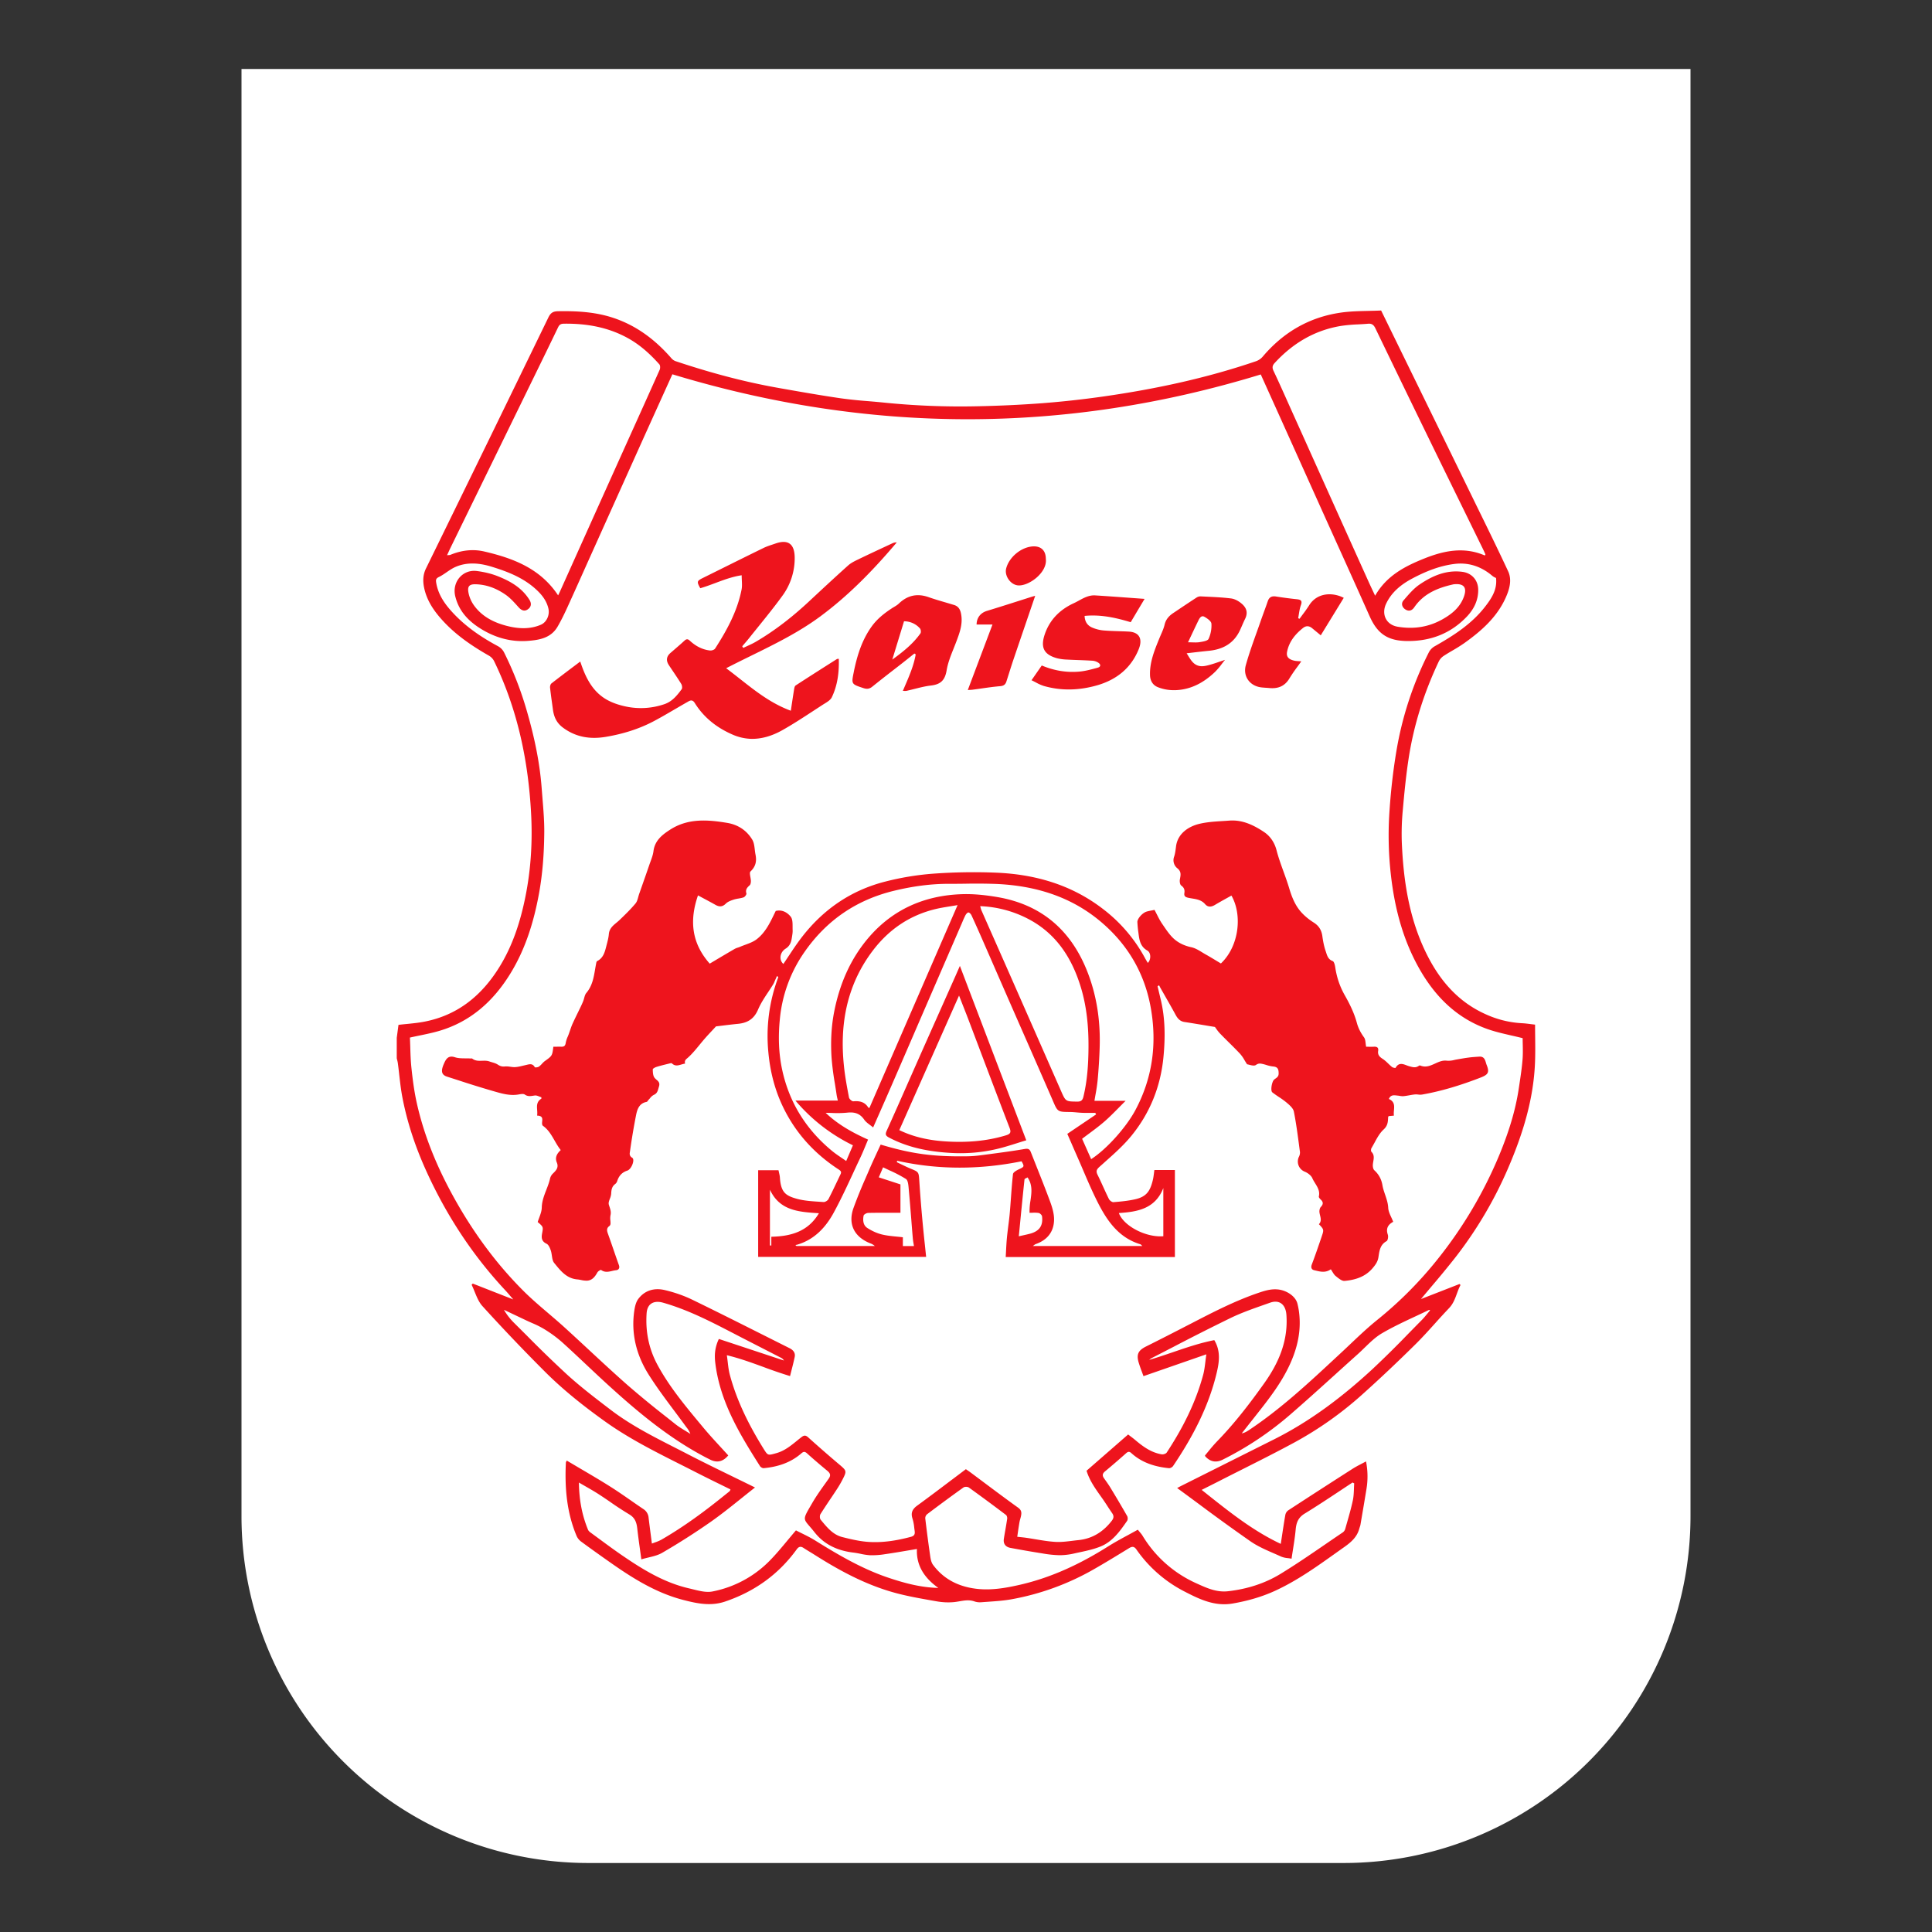 <svg width="112" height="112" fill="none" xmlns="http://www.w3.org/2000/svg"><rect width="100%" height="100%" fill="#333333" stroke="none"/><path d="M14 4h84v83.895A20.107 20.107 0 0177.895 108h-43.79A20.107 20.107 0 0114 87.895V4z" fill="#fff"/><path fill-rule="evenodd" clip-rule="evenodd" d="M59.494 66.105l-3.848-10.111a133.114 133.114 0 00-.258.588l-.747 1.677c-.442.993-.885 1.986-1.326 2.98l-.653 1.477c-.415.942-.83 1.884-1.254 2.822-.096.21-.08.297.129.407 1.14.603 2.375.826 3.643.894a9.236 9.236 0 002.601-.229c.396-.093.784-.215 1.176-.339.178-.056.356-.113.537-.166zm-7.138-.489a24.17 24.17 0 01-.223-.1 105895.699 105895.699 0 013.464-7.802l.182.466c.125.317.242.613.355.91l.674 1.78c.57 1.507 1.142 3.015 1.72 4.519.102.264.035.353-.216.429-1.13.342-2.29.424-3.456.353-.855-.051-1.703-.207-2.5-.555z" fill="#EE141D"/><path fill-rule="evenodd" clip-rule="evenodd" d="M77.148 73.582c-.3.214-.598.142-.886.072l-.082-.02c-.145-.033-.2-.155-.133-.332.196-.514.374-1.036.552-1.558l.018-.054c.139-.408.135-.412-.152-.716l-.006-.007c.152-.162.11-.332.068-.504-.017-.07-.034-.139-.039-.208-.005-.094.019-.218.078-.282.149-.157.157-.285-.002-.433-.05-.047-.122-.13-.11-.179.072-.305-.071-.536-.213-.765-.06-.097-.12-.193-.163-.294-.07-.162-.268-.308-.441-.379a.633.633 0 01-.345-.847.558.558 0 00.069-.288l-.02-.146-.032-.24v-.003c-.087-.656-.174-1.313-.303-1.962-.04-.198-.26-.383-.434-.53a5.019 5.019 0 00-.444-.32 6.048 6.048 0 01-.367-.26c-.125-.096-.029-.62.095-.735a.822.822 0 01.086-.067c.091-.065.183-.13.182-.292 0-.246-.043-.385-.323-.408a1.889 1.889 0 01-.38-.084 3.267 3.267 0 00-.215-.06h-.002c-.137-.03-.242-.054-.399.057-.092.065-.261.02-.39-.013a1.037 1.037 0 00-.121-.027 5.883 5.883 0 01-.147-.237 2.156 2.156 0 00-.253-.365c-.22-.235-.45-.463-.68-.69-.165-.164-.33-.328-.492-.495a2.344 2.344 0 01-.216-.273 4.41 4.41 0 00-.076-.104l-.498-.082-.007-.002c-.419-.07-.839-.14-1.26-.204-.26-.04-.397-.2-.515-.418-.2-.37-.41-.735-.618-1.1l-.261-.458a2.35 2.35 0 01-.056-.108l-.023-.044-.087.057.065.272v.002l.116.485c.266 1.1.268 2.21.162 3.33-.162 1.713-.778 3.255-1.86 4.58-.46.563-1.013 1.053-1.562 1.54v.002l-.278.247c-.185.166-.224.265-.117.479.114.23.22.463.326.697.107.234.213.467.327.697.043.088.18.191.266.184.418-.033.84-.073 1.25-.165.674-.15.884-.49 1.036-1.138.027-.116.042-.235.059-.365.007-.062.016-.126.025-.193h1.19v5.044h-9.808c.007-.11.012-.22.018-.333v-.002c.014-.257.027-.521.052-.785.022-.225.05-.448.078-.672.032-.249.064-.497.086-.746.026-.291.047-.582.068-.873.034-.467.068-.933.12-1.397.013-.109.217-.222.354-.285.3-.14.315-.153.143-.458-2.399.484-4.805.506-7.21-.031l-.022.082.248.12c.19.092.38.184.576.264.441.181.448.196.478.667a86.349 86.349 0 00.325 3.74l.073.699h-9.737v-5.025h1.178l.03.136c.023.098.046.196.052.295.056.86.339 1.05.996 1.23.398.107.817.136 1.235.164h.003l.296.02c.093.008.241-.085.286-.171.162-.311.312-.628.462-.944l.237-.495c.074-.151-.003-.208-.121-.286-1.378-.9-2.457-2.073-3.183-3.554-.494-1.006-.768-2.071-.876-3.19a9.653 9.653 0 01.566-4.38c.006-.015-.003-.036-.07-.083l-.043.097a14.106 14.106 0 00-.104.235.77.77 0 01-.059.127c-.095.156-.196.31-.298.463-.22.331-.44.663-.593 1.023-.236.553-.616.774-1.166.828-.307.03-.613.067-.906.103l-.367.045-.207.223c-.148.158-.294.314-.434.474-.103.118-.203.24-.303.361-.209.256-.418.512-.659.733a2.177 2.177 0 01-.056.049c-.1.085-.176.15-.133.318-.075.01-.147.031-.217.052-.19.056-.368.11-.55-.069-.02-.02-.084-.004-.134.008l-.023.006-.122.03c-.203.05-.406.1-.605.162-.085.026-.222.097-.222.146.003.165.01.365.102.485a.884.884 0 00.115.114c.108.093.21.18.142.396l-.03.102c-.044.16-.083.301-.274.383a.648.648 0 00-.215.19c-.028.032-.055.064-.084.093a.388.388 0 00-.04.05c-.022.034-.044.066-.073.071-.43.08-.544.428-.612.77a38.094 38.094 0 00-.35 2.087l-.003.023c-.022.121-.045.252.131.36.171.104-.04.664-.286.744-.32.104-.494.316-.59.62a.332.332 0 01-.112.157c-.196.146-.222.342-.233.572a.962.962 0 01-.075.279c-.045.12-.09.238-.062.339.013.046.028.09.042.134.051.155.1.303.056.485a.988.988 0 00-.007.303c.005.06.01.12.009.18-.001.048-.025.113-.061.138-.186.13-.151.281-.085.462.112.312.22.625.328.938.1.291.2.583.305.874.063.175-.026.28-.16.292a1.802 1.802 0 00-.236.044c-.21.049-.424.098-.636-.057-.026-.02-.177.07-.216.14-.138.248-.301.465-.603.48a1.425 1.425 0 01-.34-.038c-.076-.015-.152-.03-.228-.036-.6-.053-.947-.478-1.28-.887l-.055-.067c-.088-.108-.111-.266-.135-.427-.015-.1-.03-.202-.06-.293-.05-.145-.127-.335-.245-.392-.285-.136-.31-.337-.261-.596.072-.385.07-.386-.251-.66l-.003-.003c.025-.086.057-.171.089-.257.07-.19.142-.382.146-.575.007-.372.136-.703.264-1.034.082-.212.164-.424.214-.646a.602.602 0 01.159-.29c.191-.183.36-.355.236-.65-.121-.29.006-.517.228-.72-.14-.174-.25-.366-.36-.557-.184-.32-.366-.637-.68-.855-.055-.063-.046-.156-.037-.249.016-.162.033-.326-.294-.338.019-.107.01-.217.003-.327-.018-.242-.035-.48.246-.656l-.002-.08c-.04-.012-.08-.028-.12-.043-.088-.035-.178-.07-.26-.059l-.09.013c-.168.026-.324.05-.49-.067-.076-.054-.224-.03-.333-.01-.501.096-.973-.04-1.438-.174l-.046-.014-.079-.022a57.944 57.944 0 01-1.94-.603h-.001l-.671-.216c-.383-.122-.332-.407-.173-.765.109-.245.24-.488.629-.36.192.063.403.064.615.065.094 0 .189 0 .282.007l.038-.001c.028-.002.057-.004.073.01.176.136.374.13.572.123.14-.004.281-.008.413.038.05.018.101.033.152.048.119.035.237.07.336.134.14.092.257.13.429.11.1-.01.204.004.308.018.093.013.187.026.279.02.16-.01.317-.049.475-.087l.144-.034.03-.007.021-.005c.175-.042.345-.082.464.138.015.027.181.01.243-.035a1.25 1.25 0 00.172-.161 1.25 1.25 0 01.172-.162l.019-.013c.402-.29.406-.293.47-.816h.143c.107 0 .216-.002.324 0 .16.005.227-.058.252-.228a1.56 1.56 0 01.117-.36c.02-.05.042-.101.06-.152l.065-.185c.047-.138.094-.276.153-.408.1-.22.206-.437.312-.654l.167-.344c.05-.106.1-.214.142-.323a1.67 1.67 0 00.051-.165c.03-.11.06-.218.126-.297.345-.406.428-.893.51-1.381.017-.098.034-.197.053-.294l.004-.02c.01-.06.024-.134.06-.152.358-.182.443-.519.528-.854l.028-.106c.052-.198.105-.4.122-.603.027-.32.234-.492.444-.665.062-.052.124-.103.182-.159.319-.307.639-.617.922-.956.082-.1.12-.237.157-.373a2.91 2.91 0 01.051-.173l.105-.297c.165-.468.33-.936.49-1.405.021-.061.043-.121.066-.182.072-.197.144-.395.17-.598.077-.615.5-.948.962-1.246 1.036-.67 2.17-.586 3.314-.395.631.105 1.13.438 1.451.972.098.163.123.37.147.578.011.096.023.191.041.282.077.378.018.694-.288.982-.056.053-.032.188-.008.328.014.079.029.159.029.228 0 .083-.015.195-.069.245-.145.132-.259.249-.191.474.017.058-.086.2-.16.227-.096.034-.198.052-.3.07a1.782 1.782 0 00-.272.06c-.161.053-.34.116-.457.23-.197.196-.378.203-.604.076-.23-.13-.463-.254-.706-.384l-.308-.165c-.503 1.451-.375 2.764.68 3.956l.395-.235.003-.002c.345-.205.696-.413 1.05-.618a.958.958 0 01.182-.074c.042-.014.084-.027.124-.045.098-.042.2-.08.302-.118.236-.087.473-.174.664-.32.5-.383.77-.945 1.037-1.5l.069-.142c.372-.097.684.097.87.333.108.137.108.363.108.582 0 .067 0 .134.003.196.006.125-.015.25-.035.377l-.016.097c-.038.245-.12.452-.355.6-.35.221-.391.666-.13.886l.307-.46c.222-.335.444-.67.686-.991 1.261-1.674 2.9-2.817 4.937-3.329a16.05 16.05 0 012.74-.451 32.386 32.386 0 013.653-.06c2.269.093 4.384.7 6.212 2.112a8.862 8.862 0 012.424 2.834c.036.066.074.13.113.196l.052.09c.19-.17.2-.589-.028-.718-.41-.234-.46-.608-.51-.994l-.009-.064a7.065 7.065 0 01-.056-.587c-.01-.2.294-.543.542-.614.096-.028.195-.047.298-.066l.153-.031c.046.085.09.17.133.256.097.192.194.382.314.556l.084.123c.201.294.407.596.677.812.248.198.565.342.913.415.228.047.44.176.65.305.072.043.144.087.216.127.199.111.394.23.588.347l.274.165c1.065-1.01 1.249-2.827.61-3.936l-.272.152-.002.001h-.001c-.226.126-.453.252-.675.385-.21.126-.406.156-.58-.045-.204-.235-.482-.281-.757-.326a3.883 3.883 0 01-.22-.04c-.188-.042-.245-.112-.22-.278.028-.184-.02-.313-.184-.432-.073-.053-.097-.232-.079-.343l.013-.071c.039-.216.072-.403-.164-.59a.596.596 0 01-.18-.671c.053-.157.075-.326.097-.493l.008-.06.007-.058c.107-.753.754-1.146 1.345-1.288.44-.106.9-.135 1.359-.163.128-.008.257-.016.385-.026.763-.058 1.428.27 2.023.67.333.225.593.586.711 1.044.109.421.257.831.406 1.242.115.318.23.636.327.96.16.536.362 1.042.75 1.448.199.21.433.394.677.548.3.19.45.443.497.787.04.285.092.573.185.844l.01.032.008.022.015.046c.062.199.126.405.378.499.084.031.13.228.15.356.085.576.26 1.11.552 1.624.287.504.55 1.04.7 1.596.09.332.229.587.42.852.06.083.074.198.09.33.008.067.016.137.03.21h.125c.101.002.21.004.32-.002.175-.01.283.043.252.237-.037.23.076.349.262.468.119.076.222.175.325.275.07.067.14.134.214.194.052.043.198.069.208.051.178-.32.419-.23.639-.146.053.02.104.039.153.052l.034.01c.177.048.327.089.494-.016h.001c.03-.02.077-.049.1-.039.323.14.597.014.871-.11.211-.097.423-.193.656-.168a1.294 1.294 0 00.456-.039c.04-.009.08-.018.12-.025l.144-.025c.19-.033.379-.066.57-.09.177-.024.355-.036.534-.048l.082-.005c.275-.02.334.181.386.357l.017.056a.888.888 0 00.022.063c.18.446.085.571-.369.745-1.099.424-2.218.775-3.38.978a.799.799 0 01-.217-.002.941.941 0 00-.19-.006c-.11.011-.22.03-.329.05-.112.02-.226.04-.34.05a.817.817 0 01-.212-.017c-.04-.006-.08-.013-.119-.016a1.98 1.98 0 01-.04-.004l-.024-.003c-.172-.018-.349-.038-.447.203.338.15.317.397.296.653-.01.105-.018.211-.003.312l-.301.028-.005.007-.003.003-.006.008c-.01.011-.017.022-.018.032l-.004.058c-.013.242-.025.452-.26.668-.224.205-.378.488-.53.77-.057.102-.112.205-.171.303-.034.056-.043.18-.007.217.175.178.142.37.109.563a1.706 1.706 0 00-.026.192c-.007.106.017.254.086.318.26.238.41.516.47.864.032.19.094.371.156.553.083.245.166.49.18.76.008.185.092.368.178.554.039.085.078.17.11.257-.314.17-.43.4-.311.749.038.108 0 .334-.075.374-.357.194-.409.532-.459.86l-.011.072c-.041.26-.17.434-.33.625-.43.513-1.012.69-1.63.746-.151.014-.33-.13-.478-.25l-.042-.034c-.076-.061-.13-.15-.19-.248a2.778 2.778 0 00-.088-.139l-.003-.002zM48.57 63.8l-.026-.114a2.258 2.258 0 01-.042-.203c-.031-.216-.066-.433-.1-.65a15.774 15.774 0 01-.197-1.54c-.054-.88-.019-1.763.153-2.64.316-1.608.942-3.074 2.015-4.32 1.41-1.634 3.243-2.422 5.377-2.496.68-.024 1.372.05 2.044.163 2.613.438 4.337 1.965 5.272 4.409.532 1.39.731 2.839.683 4.321-.02.629-.06 1.257-.117 1.883a9.88 9.88 0 01-.12.82 25.39 25.39 0 00-.066.384h1.806c-.138.137-.27.27-.398.4-.282.285-.546.553-.828.798-.28.244-.58.467-.882.692-.138.102-.276.205-.413.31l.524 1.18c.92-.593 2.047-1.87 2.566-2.846.983-1.845 1.25-3.796.905-5.843-.343-2.037-1.322-3.724-2.886-5.053-1.748-1.486-3.834-2.113-6.092-2.212a32.613 32.613 0 00-1.789-.013c-.31.004-.619.007-.928.006-1.084-.004-2.15.148-3.2.402-2.173.525-3.903 1.703-5.183 3.535a8.104 8.104 0 00-1.44 3.92c-.099 1-.071 1.991.145 2.967.417 1.889 1.4 3.444 2.895 4.671.17.139.35.262.538.389.088.06.178.121.269.185l.34-.795.05-.116a10.184 10.184 0 01-3.333-2.593h2.457l.001-.001zm14.973.804l-.047-.09h-.227c-.17.002-.34.004-.51-.002a6.082 6.082 0 01-.33-.023c-.134-.012-.267-.024-.4-.025-.713-.007-.714-.008-.984-.632l-.014-.034c-.51-1.175-1.025-2.348-1.54-3.522l-.003-.005-.001-.003-.004-.008-.002-.005a1567.893 1567.893 0 01-1.634-3.73c-.284-.651-.568-1.303-.853-1.953a86.97 86.97 0 00-.675-1.51c-.033-.072-.12-.167-.18-.165-.061.002-.138.098-.176.17a5.008 5.008 0 00-.172.38l-.056.13-.008.018-2.132 4.92-.577 1.334v.002c-.465 1.074-.929 2.147-1.395 3.219-.236.544-.476 1.087-.717 1.634l-.002.003-.287.652a3.59 3.59 0 00-.18-.14c-.13-.098-.255-.191-.339-.313-.254-.37-.572-.452-1-.403a6.085 6.085 0 01-.855.017 11.851 11.851 0 00-.377-.007c.726.692 1.573 1.154 2.457 1.551-.052.121-.1.24-.149.355-.1.243-.198.476-.306.705-.13.275-.26.552-.388.83-.366.79-.734 1.583-1.15 2.348-.465.853-1.12 1.557-2.106 1.85a.732.732 0 01-.08.018l-.033.006.06.056h4.541a.733.733 0 00-.265-.156c-.92-.366-1.299-1.105-.975-2.03a27.76 27.76 0 01.728-1.796v-.003c.059-.133.117-.267.174-.401.15-.35.31-.695.469-1.04l.21-.453c1.799.537 3.02.705 4.99.679.262-.003.526-.022.786-.057l.332-.043c.75-.099 1.5-.197 2.246-.325.217-.037.289.022.355.192l.357.902c.259.653.519 1.307.761 1.966.124.338.234.709.225 1.06-.017.693-.403 1.165-1.067 1.396a.384.384 0 00-.095.06l-.07.05h6.35a1.01 1.01 0 01-.04-.039l-.017-.016c-.025-.026-.041-.042-.06-.047-1.275-.385-1.948-1.389-2.498-2.485-.3-.598-.564-1.214-.827-1.83a77.538 77.538 0 00-.339-.782c-.13-.296-.26-.593-.385-.883l-.006-.014-.001-.002-.002-.004-.175-.4 1.059-.715.61-.412h.001zM50.4 64.23l5.112-11.76c-.156.027-.303.05-.445.073-.29.047-.556.09-.817.152-1.482.353-2.677 1.154-3.606 2.353-1.14 1.473-1.702 3.158-1.78 5.005-.025.572 0 1.15.058 1.72.062.62.178 1.235.295 1.848.018.092.173.23.254.223.362-.032.663.034.865.362.002.003.008.005.02.01.01.002.024.006.044.014zm6.423-11.699l.027.102a.856.856 0 00.043.134c.24.547.482 1.094.724 1.64l.725 1.64c1.055 2.396 2.11 4.79 3.163 7.187.271.619.272.619.916.627h.025c.225.004.312-.078.362-.29.223-.926.285-1.866.293-2.816.01-1.226-.101-2.433-.47-3.607-.534-1.702-1.466-3.096-3.109-3.921a6.538 6.538 0 00-2.7-.696zm-5.096 17.775c-.475-.001-.938-.002-1.4.008-.093.003-.25.089-.263.158-.051.265-.028.557.214.714.259.167.554.306.852.378.268.065.545.093.83.121.125.012.252.025.38.04v.511h.642c-.008-.057-.017-.11-.026-.163a3.597 3.597 0 01-.04-.295c-.03-.34-.056-.68-.083-1.021v-.007c-.049-.607-.097-1.216-.153-1.823l-.004-.045c-.018-.2-.04-.46-.16-.537a7.61 7.61 0 00-.94-.493c-.127-.06-.256-.12-.383-.182l-.161.377-.088.204 1.256.41v1.645h-.473zm-7.013 1.389c1.164-.024 2.136-.313 2.76-1.362l-.03-.002c-1.142-.075-2.247-.146-2.81-1.363v3.235h.04l.04.001v-.51zm22.725-.03v-2.793c-.466 1.2-1.491 1.38-2.578 1.449.278.755 1.57 1.426 2.578 1.345zm-8.378.004l.236-.053c.154-.034.283-.062.41-.096.543-.145.768-.459.701-1.008-.009-.075-.12-.181-.198-.195a1.813 1.813 0 00-.37-.012 4.476 4.476 0 01-.156.003 3.6 3.6 0 01.054-.708c.065-.46.129-.909-.17-1.345a.723.723 0 01-.07.037c-.053.025-.104.05-.107.08-.1.937-.191 1.874-.287 2.86l-.043.437zm-8.76-1.986v-.001h1.219-1.22z" fill="#EE141D"/><path d="M43.087 37.56l.227-.106c.163-.075.328-.15.483-.24 1.125-.655 2.142-1.455 3.093-2.34l.048-.045c.738-.687 1.477-1.375 2.228-2.048.164-.147.374-.25.576-.347.55-.267 1.105-.525 1.659-.784l.333-.155a.51.51 0 01.251-.05c-1.343 1.587-2.777 3.07-4.456 4.307-1.232.908-2.595 1.578-3.978 2.258-.484.238-.97.477-1.455.728.275.205.543.416.809.625.909.716 1.805 1.422 2.94 1.839l.051-.344c.048-.314.092-.61.14-.904.013-.076.034-.182.089-.217.76-.496 1.527-.982 2.294-1.47l.096-.06c.014-.009.032-.01.058-.012a.688.688 0 00.053-.005c.023.778-.07 1.533-.404 2.23-.077.16-.264.274-.44.381a4.869 4.869 0 00-.113.071l-.506.33c-.6.392-1.2.785-1.824 1.135-.57.318-1.208.527-1.877.491a2.908 2.908 0 01-.969-.232c-.917-.393-1.684-.985-2.218-1.844-.14-.224-.281-.141-.424-.057l-.021.013-.02.01c-.224.128-.446.257-.668.387h-.001c-.401.235-.803.47-1.212.688-.88.47-1.826.758-2.808.923-.906.152-1.748.024-2.506-.55-.362-.275-.51-.629-.564-1.05l-.059-.432a26.722 26.722 0 01-.104-.815c-.009-.081.022-.204.08-.25.42-.327.844-.647 1.274-.972h.001l.395-.298c.29.882.666 1.665 1.43 2.148.367.233.815.379 1.246.467a4.192 4.192 0 002.194-.14c.46-.154.74-.506 1.009-.869.047-.064.025-.225-.024-.306-.16-.26-.33-.513-.501-.766-.072-.107-.144-.213-.214-.32-.177-.267-.148-.503.087-.709l.256-.221c.187-.162.374-.323.555-.49.114-.106.197-.11.311-.004.332.309.718.52 1.172.571.095.011.249-.038.296-.111.683-1.06 1.286-2.162 1.534-3.415.034-.17.025-.349.016-.542a6.161 6.161 0 01-.009-.293c-.53.077-1.025.262-1.519.447-.292.109-.584.218-.881.304-.211-.374-.2-.422.146-.593l.833-.413.003-.002h.001c.895-.444 1.79-.89 2.689-1.328.163-.08.336-.137.51-.195l.178-.06c.698-.245 1.099-.01 1.113.79a3.678 3.678 0 01-.728 2.26c-.434.598-.9 1.174-1.364 1.75-.185.229-.37.458-.553.688-.084.107-.174.21-.263.313l-.133.156.059.095z" fill="#EE141D"/><path fill-rule="evenodd" clip-rule="evenodd" d="M52.457 39.775c.261-.605.517-1.2.628-1.84l-.077-.05-.159.127a55.841 55.841 0 01-1.033.812 82.9 82.9 0 00-1.249.983c-.17.138-.32.147-.517.082l-.015-.005c-.34-.112-.511-.169-.58-.285-.068-.118-.031-.295.042-.653v-.005c.19-.928.464-1.822 1.023-2.607.311-.439.72-.766 1.162-1.057.044-.03.09-.057.137-.085.1-.06.201-.12.283-.198.504-.486 1.072-.609 1.735-.375.33.116.666.214 1.002.312l.467.139c.313.095.39.351.426.632.069.53-.112 1.011-.294 1.496l-.001.002c-.048.128-.1.255-.15.383-.169.42-.338.843-.41 1.28-.097.577-.352.813-.91.878-.32.037-.636.117-.951.196-.154.039-.308.078-.463.112a.491.491 0 01-.134.004c-.026-.001-.052-.003-.081-.003h.001l.118-.275zm-.05-3.758l-.68 2.22c.652-.472 1.211-.924 1.632-1.52.043-.062.026-.227-.028-.286a1.22 1.22 0 00-.924-.414z" fill="#EE141D"/><path d="M65.557 34.66l.796.058-.383.642-.422.71c-.86-.26-1.737-.458-2.672-.365.011.336.166.56.44.676.21.09.443.15.671.168.287.024.574.033.861.042.193.006.387.012.58.023.663.035.808.467.587 1.016-.445 1.105-1.292 1.776-2.417 2.1-1.019.291-2.052.331-3.08.038a2.568 2.568 0 01-.474-.21 6.935 6.935 0 00-.246-.124l.594-.855c.71.298 1.438.422 2.185.354.343-.032.682-.124 1.017-.215l.044-.013c.184-.05.182-.189.033-.286a.721.721 0 00-.34-.117 32.52 32.52 0 00-.808-.037c-.221-.008-.442-.016-.663-.028a2.777 2.777 0 01-.583-.078c-.756-.21-.97-.618-.713-1.381.285-.848.874-1.434 1.673-1.804.103-.047.203-.101.304-.156.296-.162.593-.324.95-.302.686.043 1.372.093 2.066.144z" fill="#EE141D"/><path fill-rule="evenodd" clip-rule="evenodd" d="M68.879 38.012c.176.288.343.561.71.605.174.02.365-.027.54-.075.191-.052.38-.117.59-.19l.297-.1a10.08 10.08 0 00-.189.24 3.898 3.898 0 01-.387.456c-.53.507-1.14.89-1.876 1.018-.49.086-.98.053-1.442-.13-.287-.113-.442-.364-.454-.685-.027-.747.246-1.418.518-2.089l.027-.065c.029-.072.06-.143.091-.215.082-.186.163-.373.209-.568.072-.311.256-.51.503-.676l.129-.086c.402-.27.805-.54 1.21-.804a.426.426 0 01.234-.076l.328.016c.485.023.97.045 1.451.105.217.027.448.158.617.305.25.215.386.49.194.88-.06.121-.114.246-.169.371-.043.098-.086.197-.131.294-.36.764-.995 1.107-1.808 1.185-.28.027-.559.06-.848.093a35.25 35.25 0 01-.433.05h.002l.087.14zm.236-.773c-.075-.002-.156-.005-.244-.005l.187-.395.001-.003c.146-.309.28-.593.418-.875.067-.136.17-.301.34-.207.166.092.398.253.409.398.022.293-.04.618-.164.885-.054.114-.31.155-.496.185l-.032.006c-.13.02-.263.016-.419.011z" fill="#EE141D"/><path d="M75.892 35.091c.463-.74 1.355-.77 2.007-.434l-1.202 1.96-.015.025-.002.002-.114.187-.175-.145-.323-.266c-.174-.143-.348-.16-.534-.013-.453.361-.803.79-.92 1.372-.06.293.084.458.466.53.058.01.118.014.199.019.045.002.096.005.158.01-.08.114-.158.222-.235.327a9.014 9.014 0 00-.452.663c-.275.462-.676.61-1.183.557a4.708 4.708 0 00-.2-.015c-.14-.01-.279-.018-.412-.052-.578-.148-.896-.676-.734-1.258.178-.636.4-1.26.623-1.883.085-.236.17-.473.251-.71.06-.172.122-.342.184-.512.073-.198.145-.396.213-.596.08-.239.23-.318.476-.28.398.063.799.116 1.2.158.232.025.346.075.245.35-.06.164-.088.34-.116.515-.013.08-.025.158-.04.236l.027.012.012.005.024.01.015.007.178-.242a8.26 8.26 0 00.38-.539zm-15.881-.55l-.342 1.001c-.315.923-.625 1.83-.933 2.737-.09.268-.175.538-.26.808a77 77 0 01-.132.415c-.056.177-.154.259-.363.276-.376.032-.75.085-1.124.139-.163.023-.326.046-.489.067-.04.005-.08.008-.138.01l-.126.008 1.432-3.799h-.922c.005-.406.243-.682.603-.79.625-.19 1.248-.388 1.87-.587h.001l.746-.238.09-.025.04-.01.047-.012zm-1.043-.611c.618.1 1.76-.723 1.66-1.53 0-.486-.281-.754-.759-.724-.674.043-1.372.622-1.54 1.277-.107.42.235.911.639.976z" fill="#EE141D"/><path fill-rule="evenodd" clip-rule="evenodd" d="M23.001 60.157l.1-.745c.16-.02.32-.036.48-.051.345-.035.69-.069 1.027-.135 1.937-.376 3.327-1.524 4.34-3.163.779-1.257 1.222-2.644 1.512-4.086.32-1.588.414-3.195.329-4.804-.162-3.08-.789-6.057-2.148-8.852a.766.766 0 00-.294-.31c-.979-.558-1.904-1.186-2.67-2.02-.522-.567-.953-1.193-1.1-1.968-.068-.362-.055-.717.119-1.071a4540.96 4540.96 0 007.093-14.546c.13-.268.268-.359.566-.364 1.07-.018 2.126.037 3.153.37 1.367.443 2.467 1.273 3.402 2.343a.6.6 0 00.238.177c1.943.65 3.915 1.19 5.934 1.548l.052.01c1.208.213 2.416.427 3.629.603a25.84 25.84 0 001.56.162c.284.024.568.048.851.077a44.08 44.08 0 005.462.22 69.404 69.404 0 003.764-.176 55.764 55.764 0 003.582-.394c3.007-.43 5.968-1.064 8.846-2.047a.915.915 0 00.381-.27c1.187-1.4 2.683-2.273 4.498-2.539.536-.079 1.082-.09 1.624-.103.246-.006.491-.011.734-.023l.318.65 1.188 2.43.783 1.6.001.003a7246.742 7246.742 0 013.163 6.474c.645 1.315 1.29 2.63 1.909 3.957.231.496.085 1.029-.135 1.523-.513 1.15-1.422 1.946-2.418 2.654a9.412 9.412 0 01-.67.42c-.168.099-.337.198-.5.305a.826.826 0 00-.29.316c-.852 1.798-1.454 3.678-1.755 5.644-.153.998-.25 2.005-.339 3.01a14.29 14.29 0 00-.055 1.867c.093 2.171.41 4.3 1.358 6.288.776 1.629 1.877 2.952 3.576 3.688a5.78 5.78 0 002.035.488c.167.008.334.03.51.052l.246.03c0 .233.002.466.005.699.005.507.011 1.014-.01 1.52-.088 2.148-.722 4.164-1.566 6.12a23.627 23.627 0 01-3.077 5.191 56.093 56.093 0 01-1.345 1.636c-.207.247-.415.493-.622.742.743-.29 1.49-.58 2.235-.872l.058.059c-.086.16-.147.328-.21.497-.108.298-.218.596-.454.843a40.09 40.09 0 00-.812.883c-.371.412-.742.823-1.136 1.213-1 .988-2.022 1.957-3.07 2.896a20.56 20.56 0 01-3.94 2.791c-1.01.547-2.036 1.064-3.062 1.58-.437.22-.874.44-1.31.663-.222.114-.445.226-.69.348l-.322.162.326.259.004.004c1.352 1.073 2.68 2.126 4.255 2.867l.038-.245.034-.224c.064-.424.124-.822.195-1.22a.427.427 0 01.167-.255c1.238-.808 2.48-1.61 3.727-2.407.165-.106.34-.197.522-.292l.26-.137a4.48 4.48 0 01.02 1.633c-.111.679-.227 1.358-.343 2.036-.007.043-.021.083-.035.124l-.029.09c-.127.493-.467.792-.872 1.079-.167.117-.333.236-.499.354-1.132.806-2.262 1.612-3.537 2.194-.78.355-1.591.58-2.434.727-1.059.185-1.953-.261-2.83-.714a7.634 7.634 0 01-2.755-2.422c-.128-.181-.248-.18-.422-.073l-.216.132c-.591.362-1.184.724-1.786 1.068a14.932 14.932 0 01-4.819 1.765c-.443.079-.895.11-1.346.142h-.001l-.419.03a.968.968 0 01-.387-.052c-.294-.102-.576-.053-.86-.004-.105.018-.21.036-.317.047a3.763 3.763 0 01-1.015-.047l-.22-.038c-.734-.13-1.472-.259-2.19-.455-1.686-.46-3.208-1.282-4.674-2.214a17.91 17.91 0 00-.265-.163c-.12-.073-.24-.146-.357-.223-.166-.11-.28-.079-.398.084-1.054 1.454-2.443 2.444-4.145 3.022-.833.283-1.628.116-2.424-.09-1.57-.405-2.92-1.248-4.229-2.168-.57-.4-1.137-.804-1.697-1.216a.818.818 0 01-.26-.32c-.577-1.366-.696-2.8-.624-4.26 0-.017.009-.032.022-.058l.027-.06.76.449c.586.344 1.168.685 1.738 1.045.417.262.822.543 1.227.824.24.168.481.335.724.498a.652.652 0 01.297.498c.04.34.085.679.131 1.037l.06.461.187-.07h.001a2.28 2.28 0 00.358-.152c1.313-.757 2.527-1.654 3.702-2.607l.049-.039.044-.035a5.4 5.4 0 00.17-.138.122.122 0 00.026-.05.656.656 0 01.019-.047c-.213-.106-.427-.21-.64-.315h-.001l-.002-.002a82.557 82.557 0 01-1.365-.68c-.313-.16-.627-.319-.942-.477l-.004-.002c-1.483-.748-2.967-1.497-4.326-2.47-1.236-.885-2.427-1.828-3.5-2.904a108.007 108.007 0 01-3.6-3.778c-.205-.226-.327-.528-.45-.83-.056-.138-.112-.276-.177-.407l.067-.069c.757.297 1.515.595 2.348.92a31.158 31.158 0 01-.182-.21 9.303 9.303 0 00-.31-.352c-1.89-2.03-3.384-4.324-4.532-6.842-.634-1.39-1.124-2.833-1.409-4.336-.081-.43-.13-.865-.18-1.301a27.84 27.84 0 00-.077-.647 1.754 1.754 0 00-.042-.2 3.394 3.394 0 01-.023-.094v-1.192h.001zm19.186 18.8c.03.262.059.506.122.74.41 1.531 1.115 2.933 1.948 4.275.252.406.253.406.697.283l.05-.014c.468-.13.827-.42 1.187-.712.09-.074.182-.148.275-.219.145-.112.241-.116.385.014.581.523 1.17 1.038 1.767 1.543l.028.023c.448.38.453.384.174.925a6.13 6.13 0 01-.33.555c-.11.169-.222.336-.334.503h-.001c-.2.3-.401.599-.592.904-.049.078-.044.255.013.323l.055.066c.33.398.668.806 1.2.94.495.125 1.002.245 1.51.28.835.056 1.66-.078 2.471-.296.22-.06.234-.184.21-.353a7.858 7.858 0 01-.023-.177 2.639 2.639 0 00-.097-.513c-.113-.337-.02-.554.265-.762.683-.498 1.358-1.007 2.03-1.516h.002l.794-.599.121.084c.062.042.11.076.158.111l.73.545.003.003c.669.5 1.337 1.001 2.017 1.488.186.133.205.268.174.447a2.01 2.01 0 01-.049.2 2.09 2.09 0 00-.049.205 24.05 24.05 0 00-.094.607l-.033.229.191.02c.125.013.232.024.338.04.177.025.354.055.531.085.386.064.772.129 1.16.151.315.018.633-.021.952-.06.121-.015.242-.03.364-.042.814-.08 1.444-.479 1.94-1.117.123-.158.138-.287.022-.451a15.347 15.347 0 01-.273-.41 13.23 13.23 0 00-.274-.41l-.058-.082-.055-.077c-.326-.46-.652-.919-.821-1.476l2.411-2.102.136.105c.1.074.197.149.29.228.45.38.922.72 1.52.818.09.015.244-.033.29-.103.921-1.4 1.677-2.882 2.114-4.507.064-.235.093-.479.127-.752.016-.137.034-.282.057-.436l-3.644 1.266-.095-.259a7.957 7.957 0 01-.183-.527c-.143-.481-.022-.71.427-.934.814-.406 1.624-.821 2.433-1.239l.176-.09c1.265-.655 2.53-1.309 3.883-1.772.375-.128.745-.247 1.155-.205.494.05 1.015.386 1.126.815.08.305.12.626.132.943.03.815-.149 1.597-.463 2.347-.508 1.218-1.318 2.24-2.127 3.263l-.033.042-.503.637-.233.297c.164-.033.29-.105.41-.185 1.85-1.23 3.467-2.736 5.085-4.242l.278-.258c.177-.164.352-.33.527-.496.505-.478 1.01-.957 1.55-1.392a22.587 22.587 0 003.524-3.547 25.02 25.02 0 003.57-6.046c.509-1.236.92-2.503 1.117-3.83l.031-.203c.074-.487.147-.974.187-1.463.025-.309.018-.62.012-.905-.003-.12-.005-.236-.005-.345a27.19 27.19 0 00-.678-.16c-.477-.11-.935-.215-1.375-.372-1.873-.667-3.148-2.016-4.065-3.726-1.013-1.89-1.443-3.946-1.6-6.06a20.365 20.365 0 01-.001-2.856c.076-1.148.206-2.298.394-3.433a19.927 19.927 0 011.9-5.785.878.878 0 01.344-.336c1.076-.611 2.112-1.273 2.887-2.264.384-.492.73-1.006.65-1.684a1.677 1.677 0 00-.051-.025.773.773 0 01-.1-.053c-.038-.025-.073-.054-.108-.083a3.287 3.287 0 00-.047-.039c-.617-.49-1.322-.712-2.102-.615-.873.109-1.681.437-2.452.847-.64.341-1.196.787-1.514 1.464-.278.592-.012 1.214.675 1.329.923.154 1.79.026 2.608-.438.545-.309 1.005-.689 1.227-1.298.193-.533.004-.778-.556-.727h-.013l-.016.001c-.907.2-1.737.527-2.291 1.335-.123.179-.297.26-.51.128-.195-.122-.27-.347-.113-.528l.074-.085c.261-.303.53-.614.854-.834.74-.501 1.548-.86 2.486-.736.544.071.91.484.916 1.034.007.618-.25 1.131-.66 1.562-.931.977-2.09 1.422-3.434 1.415-1.144-.007-1.744-.41-2.2-1.436a748.77 748.77 0 00-1.902-4.23l-.002-.004-.842-1.866-1.72-3.823-.702-1.56-.789-1.749-.354-.785c-11.384 3.484-22.738 3.44-34.11-.01l-.52 1.148-.001.002-1.136 2.511-2.706 6.018-.54 1.201c-.382.855-.765 1.71-1.153 2.562-.183.404-.376.807-.6 1.19-.383.658-1.055.773-1.728.823-.921.068-1.788-.158-2.584-.62-.78-.453-1.394-1.048-1.618-1.965-.2-.821.422-1.573 1.256-1.465.393.051.793.14 1.162.282.751.291 1.447.68 1.888 1.399.13.212.093.407-.1.54-.19.132-.362.072-.537-.122l-.04-.045c-.216-.241-.437-.488-.698-.672-.518-.364-1.101-.598-1.747-.614-.356-.01-.483.109-.423.458.044.256.154.522.303.736.494.707 1.24 1.06 2.044 1.247.61.142 1.25.165 1.854-.095.34-.146.521-.568.44-.93-.102-.451-.367-.793-.694-1.097-.748-.697-1.672-1.055-2.628-1.346-.688-.208-1.389-.27-2.062.02-.18.077-.345.19-.51.303-.145.1-.29.2-.447.277-.188.09-.193.175-.165.344.116.687.493 1.224.951 1.72.756.818 1.661 1.433 2.638 1.957a.853.853 0 01.338.344 19.834 19.834 0 011.337 3.443c.423 1.465.741 2.95.852 4.474l.047.594c.055.666.109 1.332.1 1.997-.013 1.171-.095 2.341-.308 3.501-.3 1.63-.78 3.19-1.65 4.61-.98 1.6-2.3 2.796-4.135 3.335-.368.108-.746.186-1.136.267-.183.038-.37.076-.559.119.008.177.014.355.02.534.012.409.025.821.069 1.23.072.685.162 1.374.313 2.046.438 1.954 1.21 3.783 2.184 5.529 1.088 1.95 2.395 3.743 3.971 5.323.463.465.964.891 1.464 1.318.31.265.621.53.923.804.483.439.962.883 1.44 1.327l.001.001c.733.68 1.466 1.361 2.217 2.022a56.615 56.615 0 002.303 1.89l.49.39c.184.145.385.268.587.39.093.057.186.113.277.172a1.407 1.407 0 00-.224-.38l-.05-.067a78.002 78.002 0 00-.655-.885c-.517-.692-1.034-1.384-1.493-2.112-.71-1.127-1.031-2.385-.824-3.732.035-.224.094-.473.226-.648.384-.512.949-.654 1.54-.513.55.13 1.1.318 1.608.566 1.346.654 2.683 1.326 4.02 1.998l.003.001c.53.267 1.061.534 1.593.8.214.107.354.268.303.516-.054.256-.118.51-.183.763l-.086.341a26.48 26.48 0 01-1.538-.526c-.694-.253-1.388-.507-2.124-.683l-.002-.001c.02.136.036.266.05.392v.002zm28.207-1.267c.391.648.278 1.313.135 1.911-.469 1.96-1.4 3.722-2.524 5.385-.045.068-.164.134-.24.126-.81-.081-1.563-.313-2.179-.873-.12-.108-.197-.09-.31.011-.401.358-.81.708-1.222 1.053-.144.12-.162.237-.058.387l.095.134c.099.14.198.28.286.426.329.543.654 1.088.967 1.64.04.071.04.213-.006.278-.41.592-.836 1.193-1.52 1.477-.394.163-.819.254-1.241.345-.098.02-.196.042-.294.064a3.83 3.83 0 01-.86.103 6.514 6.514 0 01-.976-.101 65.424 65.424 0 01-1.873-.324c-.28-.053-.424-.236-.379-.528.027-.175.057-.349.088-.523.037-.212.073-.424.104-.636.01-.07-.017-.183-.068-.221a104.01 104.01 0 00-2.155-1.592c-.071-.05-.24-.052-.31-.003a97.934 97.934 0 00-2.111 1.554.308.308 0 00-.105.237c.087.733.182 1.465.288 2.195.025.17.062.363.16.496.633.862 1.533 1.285 2.563 1.398.843.093 1.684-.055 2.511-.246 1.826-.423 3.49-1.215 5.068-2.209.387-.243.79-.462 1.19-.678l.543-.297a6.7 6.7 0 00.114.138c.065.077.117.14.158.207a6.965 6.965 0 003.146 2.773l.042.02c.556.25 1.115.504 1.776.428 1.09-.125 2.118-.444 3.04-1.008.893-.546 1.757-1.139 2.622-1.732.326-.224.653-.447.98-.668a.376.376 0 00.142-.192l.052-.182.035-.124c.13-.452.26-.904.358-1.364.047-.22.055-.449.064-.677.003-.102.007-.204.014-.304l-.095-.052c-.261.171-.522.344-.782.516l-.002.002c-.66.437-1.32.874-1.995 1.287-.379.232-.484.532-.52.936-.035.386-.096.77-.158 1.161v.002c-.027.169-.054.34-.079.513a3.73 3.73 0 00-.21-.032 1.343 1.343 0 01-.39-.088c-.141-.065-.284-.127-.426-.189l-.003-.001c-.467-.204-.936-.408-1.348-.693a114.333 114.333 0 01-3.046-2.203c-.401-.296-.804-.594-1.21-.89l.083-.045.064-.034.031-.016.018-.01.93-.466 4.494-2.252c2.11-1.057 3.97-2.472 5.694-4.063a57.713 57.713 0 002.094-2.067c.254-.258.507-.517.762-.774.12-.121.23-.254.34-.388l.157-.19a.223.223 0 01-.019-.007l-.011-.004c-.016-.008-.028-.013-.036-.01-.265.13-.533.255-.8.38-.657.307-1.314.615-1.936.98-.365.215-.678.52-.99.823l-.002.001c-.13.127-.261.255-.395.375-.428.383-.854.768-1.28 1.153v.001c-.884.799-1.767 1.598-2.667 2.377a18.766 18.766 0 01-3.882 2.587c-.385.193-.722.133-1.012-.18-.007-.007-.01-.018-.014-.032-.003-.009-.005-.018-.01-.028.073-.084.143-.17.214-.257a8.7 8.7 0 01.482-.554c1.014-1.04 1.895-2.189 2.735-3.368.846-1.186 1.401-2.473 1.29-3.98-.043-.585-.4-.89-.945-.697l-.343.121c-.662.233-1.326.466-1.954.77a135.919 135.919 0 00-3.314 1.674l-.003.002a372.6 372.6 0 01-1.257.648.617.617 0 00-.1.07 1.177 1.177 0 01-.044.033c.468-.136.927-.293 1.385-.449.79-.27 1.577-.538 2.393-.697h.002zm-38.04-43.175l.039-.078.056-.117.918-2.044a5992.017 5992.017 0 013.134-6.968 894.632 894.632 0 001.74-3.868c.04-.089.039-.257-.019-.32-.523-.586-1.098-1.111-1.789-1.499-1.163-.652-2.422-.873-3.74-.856-.173.002-.263.05-.34.21-.448.933-.902 1.862-1.356 2.791l-.341.698-2.276 4.66-2.276 4.658c-.038.079-.074.158-.116.249-.022.048-.045.1-.072.156a1.92 1.92 0 01.098-.008.3.3 0 00.095-.014c.633-.264 1.299-.348 1.956-.196 1.68.39 3.255.98 4.29 2.546zm53.723-2.313l.018-.03.012-.022.006-.01-.044-.096v-.002a6.194 6.194 0 00-.095-.203l-1.081-2.205-.008-.016v-.001c-.727-1.482-1.454-2.963-2.177-4.447-.998-2.046-1.99-4.096-2.98-6.147-.09-.183-.202-.276-.416-.256-.194.017-.389.028-.584.038a9.042 9.042 0 00-.99.089c-1.539.254-2.804 1.014-3.85 2.156-.135.147-.145.273-.058.454.237.498.463 1.002.689 1.506l.171.383 1.118 2.486.011.026 1.31 2.913c.74 1.647 1.483 3.293 2.225 4.939.073.161.148.321.23.494l.133.284c.665-1.166 1.733-1.712 2.862-2.163 1.138-.454 2.299-.69 3.498-.17zM46.465 88.88c.257.127.531.262.79.423 1.362.848 2.742 1.657 4.274 2.168.925.309 1.862.56 2.867.582-.789-.562-1.288-1.279-1.24-2.257l-.578.097c-.436.074-.853.144-1.271.204a4.54 4.54 0 01-.897.06 3.785 3.785 0 01-.53-.082 5.004 5.004 0 00-.407-.07c-.905-.107-1.684-.455-2.256-1.182-.11-.14-.205-.249-.283-.34-.156-.18-.248-.288-.27-.407-.03-.17.085-.367.366-.847l.066-.114c.23-.395.498-.77.765-1.143l.181-.255c.135-.19.087-.313-.077-.45-.4-.33-.795-.667-1.18-1.014-.128-.115-.203-.111-.33 0-.623.545-1.374.782-2.181.858-.07.006-.176-.056-.216-.118-1.171-1.845-2.304-3.706-2.587-5.942-.061-.481-.04-.922.202-1.431l3.772 1.25a.394.394 0 00-.183-.165l-1.04-.534-1.27-.652-.415-.215c-1.326-.688-2.653-1.375-4.102-1.787-.438-.124-.908-.028-.951.626-.07 1.057.13 2.053.633 2.983.683 1.262 1.596 2.36 2.508 3.456l.147.177c.318.383.656.75.993 1.117.152.165.303.33.453.496-.299.361-.645.444-1.04.248l-.04-.02a10.33 10.33 0 01-.237-.12c-2.094-1.097-3.892-2.593-5.627-4.172-.426-.388-.846-.783-1.266-1.178-.476-.448-.95-.895-1.435-1.332a7.312 7.312 0 00-1.066-.773 5.453 5.453 0 00-.659-.326c-.101-.045-.203-.09-.302-.136l-1.332-.632c.168.288.364.537.588.758l.74.737a69.035 69.035 0 002.324 2.252c.799.727 1.662 1.385 2.522 2.041l.017.013c1.147.875 2.427 1.528 3.706 2.18.244.124.488.248.73.374.895.464 1.802.906 2.71 1.348l.003.002c.405.197.81.395 1.215.595-.26.203-.518.41-.775.616-.58.465-1.16.93-1.764 1.356a39.835 39.835 0 01-2.839 1.813c-.235.138-.513.205-.802.274-.135.033-.273.066-.41.107l-.077-.563c-.06-.429-.115-.83-.16-1.233-.04-.346-.131-.616-.47-.815a18.75 18.75 0 01-1.083-.706v-.001a29.77 29.77 0 00-.678-.455c-.244-.158-.496-.302-.762-.455a39.433 39.433 0 01-.388-.224c.011.987.175 1.88.527 2.735.026.064.088.12.146.162l.48.352c.466.344.933.688 1.41 1.013 1.186.809 2.41 1.551 3.831 1.875.079.018.159.038.24.058.375.093.764.189 1.11.119a6.34 6.34 0 003.296-1.765c.364-.368.696-.767 1.043-1.185l.003-.003.002-.003c.16-.192.323-.388.494-.587v.002c.102.053.21.107.322.162z" fill="#EE141D"/></svg>